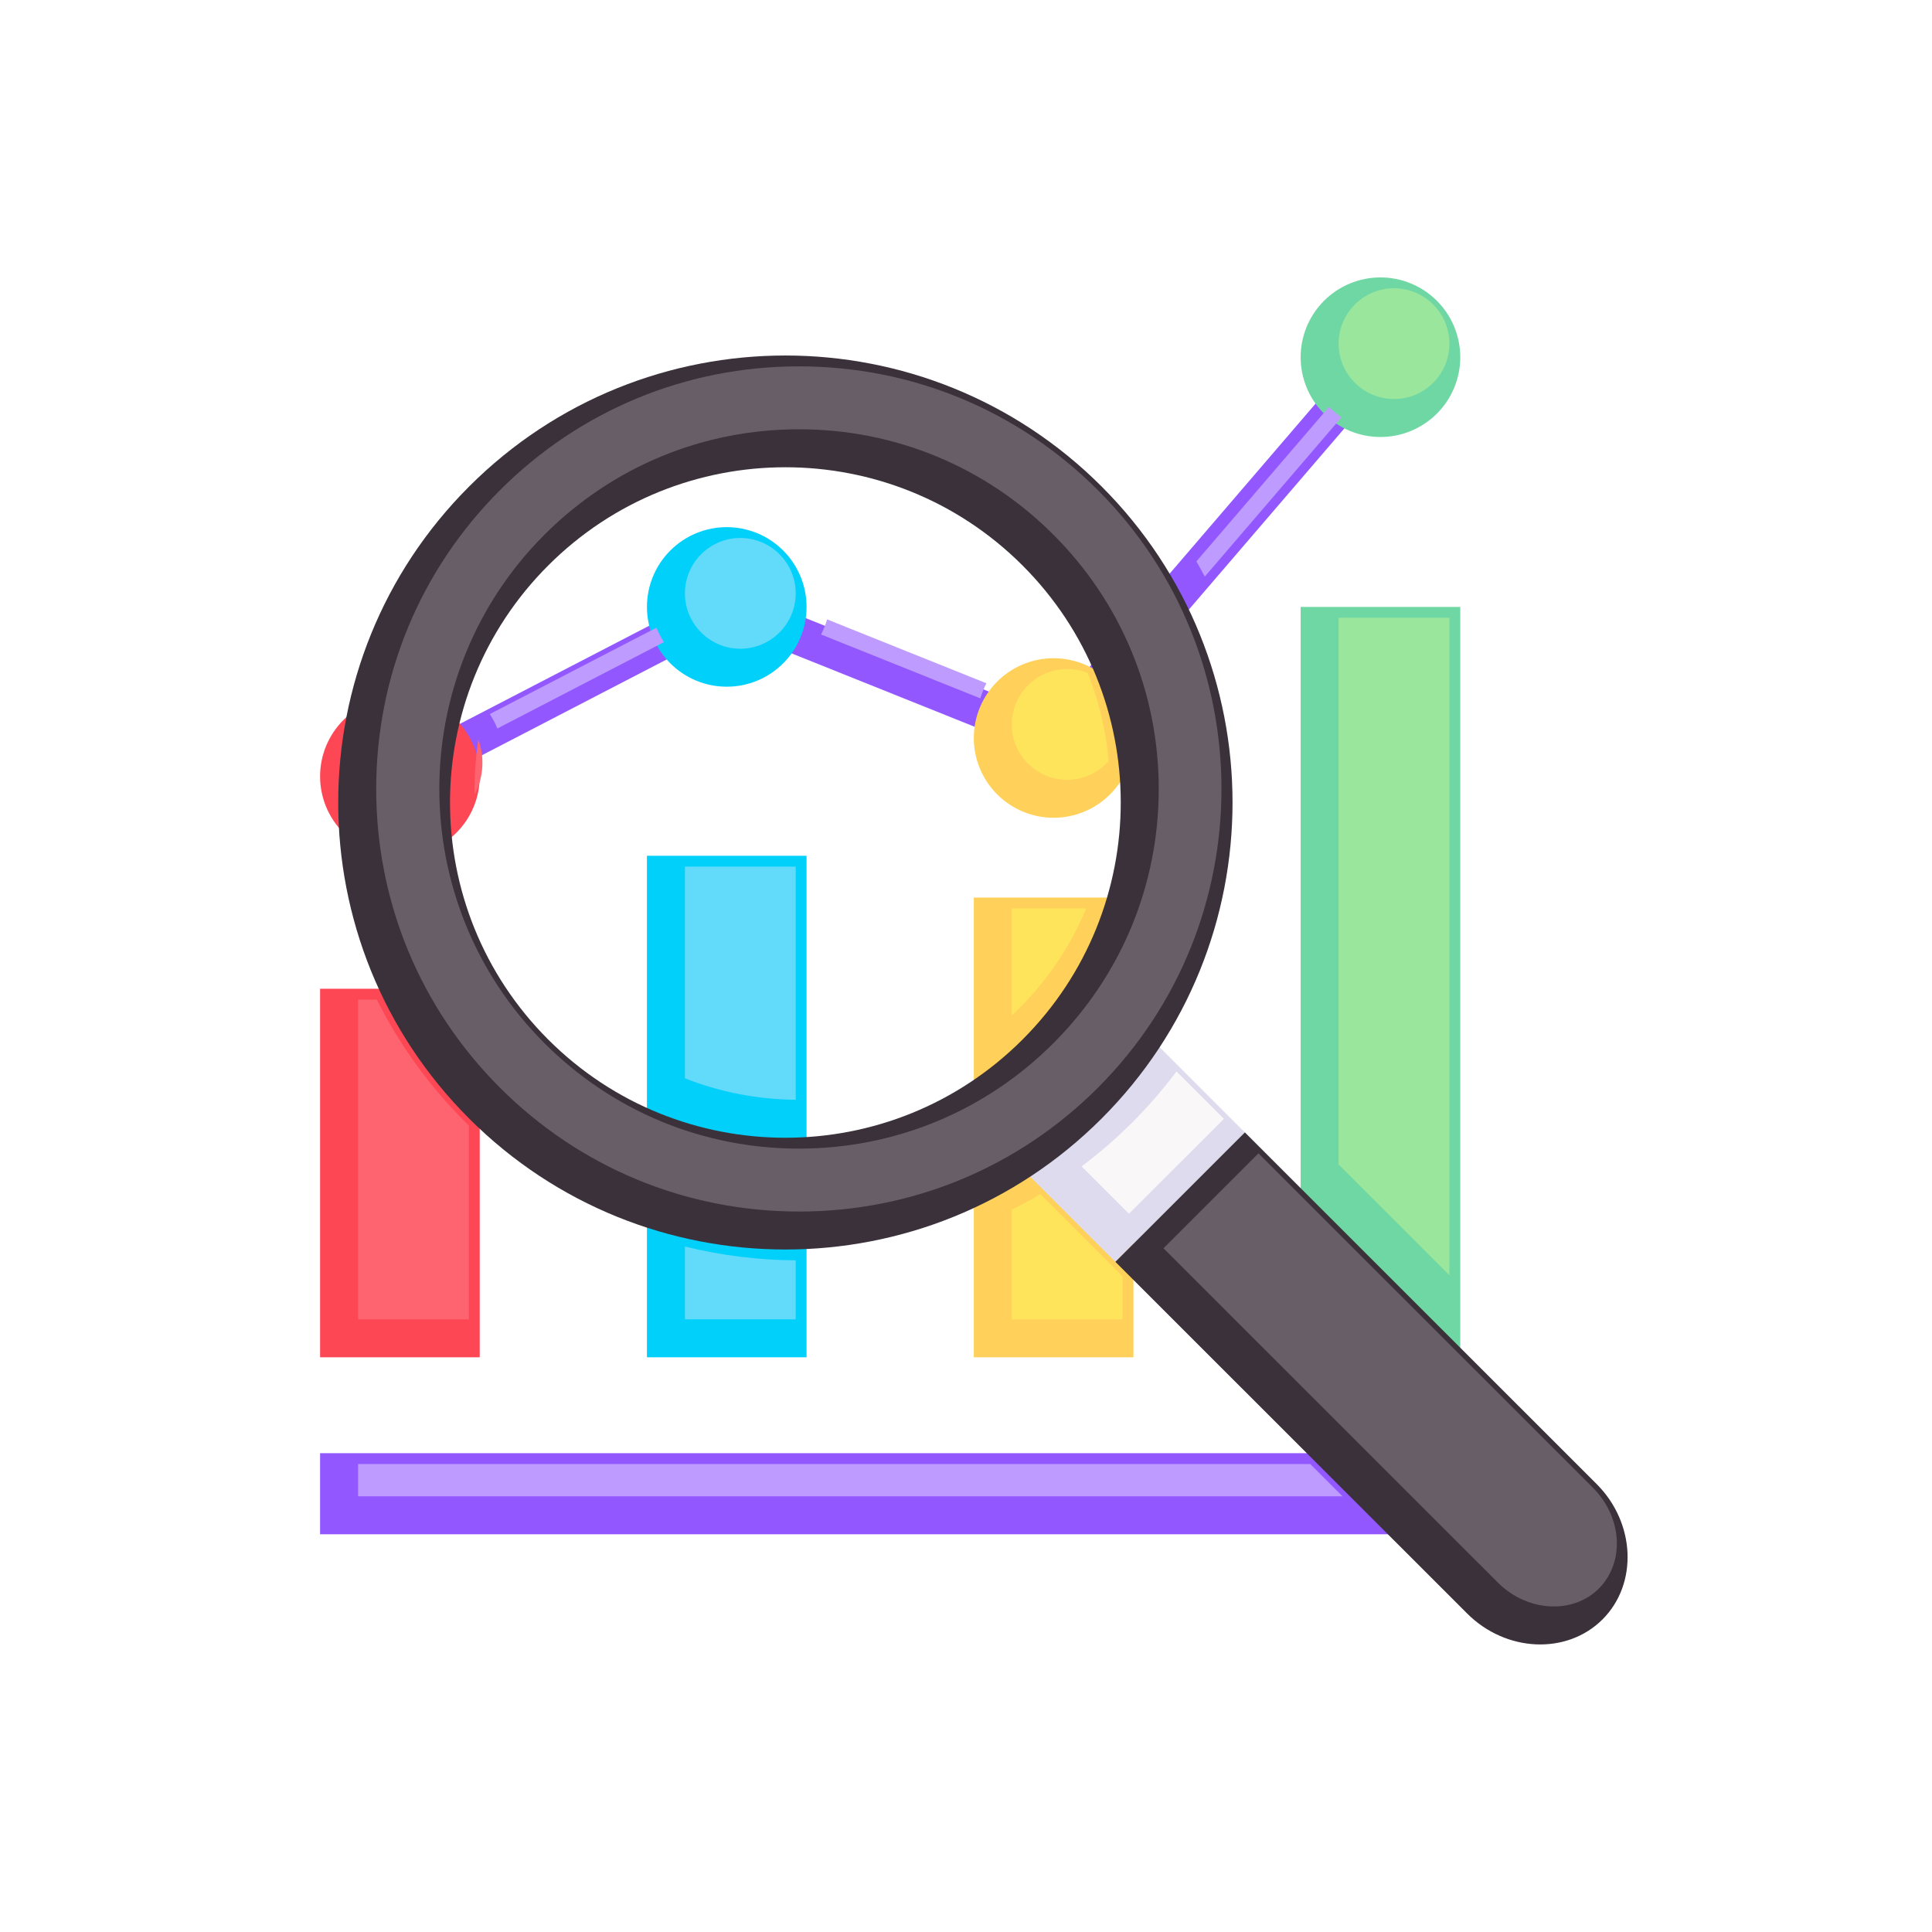 <?xml version="1.0" encoding="UTF-8"?>
<svg xmlns="http://www.w3.org/2000/svg" xmlns:xlink="http://www.w3.org/1999/xlink" width="1080" zoomAndPan="magnify" viewBox="0 0 810 810" height="1080" preserveAspectRatio="xMidYMid meet" version="1.0">
  <defs>
    <clipPath id="df9deaea10">
      <path d="M 545 116.309 L 613 116.309 L 613 184 L 545 184 Z M 545 116.309 " clip-rule="nonzero"></path>
    </clipPath>
  </defs>
  <path fill="#9257ff" d="M 167.664 333.461 C 164.785 333.461 162.004 331.898 160.59 329.164 C 158.562 325.262 160.09 320.457 163.992 318.434 L 301.027 247.387 C 303.086 246.32 305.508 246.199 307.656 247.066 L 439.402 299.891 L 572.719 144.574 C 575.586 141.238 580.613 140.855 583.949 143.715 C 587.285 146.578 587.668 151.605 584.805 154.941 L 447.777 314.586 C 445.555 317.172 441.934 318.059 438.77 316.789 L 305.117 263.203 L 171.324 332.566 C 170.152 333.176 168.898 333.461 167.664 333.461 Z M 167.664 333.461 " fill-opacity="1" fill-rule="nonzero"></path>
  <path fill="#fd4755" d="M 134.195 414.539 L 201.125 414.539 L 201.125 569.051 L 134.195 569.051 Z M 134.195 414.539 " fill-opacity="1" fill-rule="nonzero"></path>
  <path fill="#01d0fb" d="M 271.23 358.789 L 338.152 358.789 L 338.152 569.051 L 271.23 569.051 Z M 271.23 358.789 " fill-opacity="1" fill-rule="nonzero"></path>
  <path fill="#ffd15b" d="M 408.273 376.309 L 475.195 376.309 L 475.195 569.055 L 408.273 569.055 Z M 408.273 376.309 " fill-opacity="1" fill-rule="nonzero"></path>
  <path fill="#6fd7a3" d="M 545.301 254.453 L 612.223 254.453 L 612.223 569.051 L 545.301 569.051 Z M 545.301 254.453 " fill-opacity="1" fill-rule="nonzero"></path>
  <path fill="#9257ff" d="M 134.195 609.254 L 612.223 609.254 L 612.223 643.246 L 134.195 643.246 Z M 134.195 609.254 " fill-opacity="1" fill-rule="nonzero"></path>
  <path fill="#fd4755" d="M 201.121 325.5 C 201.121 326.598 201.07 327.688 200.961 328.781 C 200.855 329.871 200.691 330.953 200.48 332.027 C 200.266 333.102 200 334.164 199.68 335.211 C 199.363 336.258 198.996 337.289 198.574 338.301 C 198.156 339.312 197.688 340.305 197.172 341.27 C 196.656 342.234 196.09 343.176 195.484 344.086 C 194.875 344.996 194.223 345.875 193.527 346.723 C 192.832 347.57 192.098 348.379 191.32 349.156 C 190.547 349.93 189.734 350.664 188.887 351.359 C 188.039 352.055 187.16 352.707 186.25 353.316 C 185.34 353.922 184.398 354.488 183.434 355.004 C 182.469 355.52 181.477 355.988 180.465 356.406 C 179.453 356.824 178.422 357.195 177.371 357.512 C 176.324 357.832 175.262 358.098 174.188 358.309 C 173.113 358.523 172.031 358.684 170.938 358.793 C 169.848 358.898 168.754 358.953 167.66 358.953 C 166.562 358.953 165.469 358.898 164.379 358.793 C 163.289 358.684 162.207 358.523 161.129 358.309 C 160.055 358.098 158.992 357.832 157.945 357.512 C 156.895 357.195 155.867 356.824 154.852 356.406 C 153.84 355.988 152.852 355.52 151.883 355.004 C 150.918 354.488 149.98 353.922 149.066 353.316 C 148.156 352.707 147.277 352.055 146.43 351.359 C 145.582 350.664 144.773 349.93 143.996 349.156 C 143.223 348.379 142.488 347.57 141.793 346.723 C 141.098 345.875 140.445 344.996 139.836 344.086 C 139.227 343.176 138.664 342.234 138.148 341.27 C 137.629 340.305 137.16 339.312 136.742 338.301 C 136.324 337.289 135.953 336.258 135.637 335.211 C 135.316 334.164 135.051 333.102 134.84 332.027 C 134.625 330.953 134.465 329.871 134.355 328.781 C 134.25 327.688 134.195 326.598 134.195 325.5 C 134.195 324.406 134.25 323.312 134.355 322.223 C 134.465 321.133 134.625 320.051 134.84 318.973 C 135.051 317.898 135.316 316.84 135.637 315.789 C 135.953 314.742 136.324 313.711 136.742 312.699 C 137.16 311.688 137.629 310.699 138.148 309.73 C 138.664 308.766 139.227 307.828 139.836 306.914 C 140.445 306.004 141.098 305.125 141.793 304.277 C 142.488 303.434 143.223 302.621 143.996 301.848 C 144.773 301.07 145.582 300.336 146.43 299.641 C 147.277 298.945 148.156 298.293 149.066 297.688 C 149.98 297.078 150.918 296.516 151.883 296 C 152.852 295.48 153.84 295.016 154.852 294.594 C 155.867 294.176 156.895 293.809 157.945 293.488 C 158.992 293.172 160.055 292.906 161.129 292.691 C 162.207 292.477 163.289 292.316 164.379 292.211 C 165.469 292.102 166.562 292.047 167.66 292.047 C 168.754 292.047 169.848 292.102 170.938 292.211 C 172.031 292.316 173.113 292.477 174.188 292.691 C 175.262 292.906 176.324 293.172 177.371 293.488 C 178.422 293.809 179.453 294.176 180.465 294.594 C 181.477 295.016 182.469 295.48 183.434 296 C 184.398 296.516 185.34 297.078 186.25 297.688 C 187.16 298.293 188.039 298.945 188.887 299.641 C 189.734 300.336 190.547 301.07 191.32 301.848 C 192.098 302.621 192.832 303.434 193.527 304.277 C 194.223 305.125 194.875 306.004 195.484 306.914 C 196.09 307.828 196.656 308.766 197.172 309.73 C 197.688 310.699 198.156 311.688 198.574 312.699 C 198.996 313.711 199.363 314.742 199.68 315.789 C 200 316.84 200.266 317.898 200.48 318.973 C 200.691 320.051 200.855 321.133 200.961 322.223 C 201.07 323.312 201.121 324.406 201.121 325.5 Z M 201.121 325.5 " fill-opacity="1" fill-rule="nonzero"></path>
  <path fill="#01d0fb" d="M 338.152 254.453 C 338.152 255.547 338.102 256.641 337.992 257.73 C 337.887 258.82 337.723 259.906 337.512 260.98 C 337.297 262.055 337.031 263.113 336.711 264.164 C 336.395 265.211 336.027 266.242 335.605 267.254 C 335.188 268.266 334.719 269.254 334.203 270.223 C 333.688 271.188 333.125 272.125 332.516 273.035 C 331.906 273.949 331.254 274.824 330.559 275.672 C 329.863 276.52 329.129 277.332 328.352 278.105 C 327.578 278.879 326.766 279.613 325.922 280.309 C 325.074 281.004 324.195 281.656 323.281 282.266 C 322.371 282.875 321.434 283.438 320.465 283.953 C 319.5 284.469 318.512 284.938 317.496 285.355 C 316.484 285.773 315.453 286.145 314.406 286.461 C 313.359 286.781 312.297 287.047 311.223 287.258 C 310.145 287.473 309.062 287.633 307.973 287.742 C 306.883 287.848 305.789 287.902 304.691 287.902 C 303.598 287.902 302.504 287.848 301.414 287.742 C 300.324 287.633 299.242 287.473 298.164 287.258 C 297.09 287.047 296.027 286.781 294.98 286.461 C 293.93 286.145 292.902 285.773 291.887 285.355 C 290.875 284.938 289.887 284.469 288.922 283.953 C 287.953 283.438 287.016 282.875 286.105 282.266 C 285.191 281.656 284.312 281.004 283.465 280.309 C 282.621 279.613 281.809 278.879 281.035 278.105 C 280.258 277.332 279.523 276.52 278.828 275.672 C 278.133 274.824 277.48 273.949 276.871 273.035 C 276.262 272.125 275.699 271.188 275.184 270.223 C 274.668 269.254 274.199 268.266 273.781 267.254 C 273.359 266.242 272.992 265.211 272.676 264.164 C 272.355 263.113 272.09 262.055 271.875 260.98 C 271.664 259.906 271.5 258.82 271.395 257.73 C 271.285 256.641 271.234 255.547 271.234 254.453 C 271.234 253.359 271.285 252.266 271.395 251.176 C 271.5 250.086 271.664 249.004 271.875 247.926 C 272.09 246.852 272.355 245.793 272.676 244.742 C 272.992 243.695 273.359 242.664 273.781 241.652 C 274.199 240.641 274.668 239.652 275.184 238.688 C 275.699 237.719 276.262 236.781 276.871 235.871 C 277.48 234.961 278.133 234.082 278.828 233.234 C 279.523 232.387 280.258 231.574 281.035 230.801 C 281.809 230.027 282.621 229.293 283.465 228.598 C 284.312 227.902 285.191 227.25 286.105 226.641 C 287.016 226.031 287.953 225.469 288.922 224.953 C 289.887 224.438 290.875 223.969 291.887 223.551 C 292.902 223.133 293.93 222.762 294.98 222.445 C 296.027 222.125 297.09 221.859 298.164 221.648 C 299.242 221.434 300.324 221.273 301.414 221.164 C 302.504 221.059 303.598 221.004 304.691 221.004 C 305.789 221.004 306.883 221.059 307.973 221.164 C 309.062 221.273 310.145 221.434 311.223 221.648 C 312.297 221.859 313.359 222.125 314.406 222.445 C 315.453 222.762 316.484 223.133 317.496 223.551 C 318.512 223.969 319.5 224.438 320.465 224.953 C 321.434 225.469 322.371 226.031 323.281 226.641 C 324.195 227.25 325.074 227.902 325.922 228.598 C 326.766 229.293 327.578 230.027 328.352 230.801 C 329.129 231.574 329.863 232.387 330.559 233.234 C 331.254 234.082 331.906 234.961 332.516 235.871 C 333.125 236.781 333.688 237.719 334.203 238.688 C 334.719 239.652 335.188 240.641 335.605 241.652 C 336.027 242.664 336.395 243.695 336.711 244.742 C 337.031 245.793 337.297 246.852 337.512 247.926 C 337.723 249.004 337.887 250.086 337.992 251.176 C 338.102 252.266 338.152 253.359 338.152 254.453 Z M 338.152 254.453 " fill-opacity="1" fill-rule="nonzero"></path>
  <path fill="#ffd15b" d="M 475.195 309.402 C 475.195 310.496 475.141 311.59 475.031 312.68 C 474.926 313.77 474.766 314.855 474.551 315.93 C 474.336 317.004 474.07 318.062 473.754 319.113 C 473.434 320.16 473.066 321.191 472.645 322.203 C 472.227 323.215 471.758 324.203 471.242 325.172 C 470.727 326.137 470.164 327.074 469.555 327.984 C 468.945 328.898 468.293 329.773 467.598 330.621 C 466.902 331.469 466.168 332.281 465.395 333.055 C 464.617 333.828 463.809 334.562 462.961 335.258 C 462.113 335.953 461.234 336.605 460.324 337.215 C 459.41 337.824 458.473 338.387 457.508 338.902 C 456.539 339.418 455.551 339.887 454.539 340.305 C 453.523 340.723 452.496 341.094 451.445 341.41 C 450.398 341.73 449.336 341.996 448.262 342.207 C 447.188 342.422 446.102 342.582 445.012 342.691 C 443.922 342.797 442.828 342.852 441.734 342.852 C 440.637 342.852 439.543 342.797 438.453 342.691 C 437.363 342.582 436.281 342.422 435.207 342.207 C 434.129 341.996 433.07 341.73 432.02 341.41 C 430.973 341.094 429.941 340.723 428.93 340.305 C 427.918 339.887 426.926 339.418 425.961 338.902 C 424.992 338.387 424.055 337.824 423.145 337.215 C 422.234 336.605 421.352 335.953 420.508 335.258 C 419.66 334.562 418.848 333.828 418.074 333.055 C 417.297 332.281 416.562 331.469 415.867 330.621 C 415.172 329.773 414.52 328.898 413.91 327.984 C 413.305 327.074 412.742 326.137 412.223 325.172 C 411.707 324.203 411.238 323.215 410.82 322.203 C 410.402 321.191 410.031 320.16 409.715 319.113 C 409.395 318.062 409.129 317.004 408.914 315.93 C 408.703 314.855 408.543 313.77 408.434 312.68 C 408.328 311.59 408.273 310.496 408.273 309.402 C 408.273 308.309 408.328 307.215 408.434 306.125 C 408.543 305.035 408.703 303.953 408.914 302.875 C 409.129 301.801 409.395 300.742 409.715 299.691 C 410.031 298.645 410.402 297.613 410.82 296.602 C 411.238 295.59 411.707 294.602 412.223 293.637 C 412.742 292.668 413.305 291.73 413.91 290.82 C 414.52 289.91 415.172 289.031 415.867 288.184 C 416.562 287.336 417.297 286.523 418.074 285.75 C 418.848 284.977 419.66 284.242 420.508 283.547 C 421.352 282.852 422.234 282.199 423.145 281.59 C 424.055 280.98 424.992 280.418 425.961 279.902 C 426.926 279.387 427.918 278.918 428.93 278.5 C 429.941 278.082 430.973 277.711 432.02 277.395 C 433.07 277.074 434.129 276.809 435.207 276.598 C 436.281 276.383 437.363 276.223 438.453 276.113 C 439.543 276.008 440.637 275.953 441.734 275.953 C 442.828 275.953 443.922 276.008 445.012 276.113 C 446.102 276.223 447.188 276.383 448.262 276.598 C 449.336 276.809 450.398 277.074 451.445 277.395 C 452.496 277.711 453.523 278.082 454.539 278.5 C 455.551 278.918 456.539 279.387 457.508 279.902 C 458.473 280.418 459.41 280.98 460.324 281.59 C 461.234 282.199 462.113 282.852 462.961 283.547 C 463.809 284.242 464.617 284.977 465.395 285.75 C 466.168 286.523 466.902 287.336 467.598 288.184 C 468.293 289.031 468.945 289.91 469.555 290.82 C 470.164 291.73 470.727 292.668 471.242 293.637 C 471.758 294.602 472.227 295.59 472.645 296.602 C 473.066 297.613 473.434 298.645 473.754 299.691 C 474.07 300.742 474.336 301.801 474.551 302.875 C 474.766 303.953 474.926 305.035 475.031 306.125 C 475.141 307.215 475.195 308.309 475.195 309.402 Z M 475.195 309.402 " fill-opacity="1" fill-rule="nonzero"></path>
  <g clip-path="url(#df9deaea10)">
    <path fill="#6fd7a3" d="M 612.223 149.758 C 612.223 150.855 612.168 151.949 612.062 153.039 C 611.953 154.129 611.793 155.211 611.582 156.285 C 611.367 157.359 611.102 158.422 610.781 159.469 C 610.465 160.516 610.094 161.547 609.676 162.559 C 609.258 163.57 608.789 164.562 608.273 165.527 C 607.754 166.492 607.191 167.434 606.586 168.344 C 605.977 169.254 605.324 170.133 604.629 170.98 C 603.934 171.824 603.199 172.637 602.422 173.41 C 601.648 174.188 600.836 174.922 599.988 175.617 C 599.141 176.312 598.262 176.961 597.352 177.57 C 596.441 178.18 595.504 178.742 594.535 179.258 C 593.57 179.777 592.578 180.242 591.566 180.664 C 590.555 181.082 589.523 181.449 588.477 181.77 C 587.426 182.086 586.363 182.352 585.289 182.566 C 584.215 182.781 583.133 182.941 582.043 183.047 C 580.949 183.156 579.859 183.207 578.762 183.207 C 577.668 183.207 576.574 183.156 575.48 183.047 C 574.391 182.941 573.309 182.781 572.234 182.566 C 571.16 182.352 570.098 182.086 569.047 181.77 C 568 181.449 566.969 181.082 565.957 180.664 C 564.945 180.242 563.953 179.777 562.988 179.258 C 562.023 178.742 561.082 178.18 560.172 177.57 C 559.262 176.961 558.383 176.312 557.535 175.617 C 556.688 174.922 555.875 174.188 555.102 173.41 C 554.328 172.637 553.59 171.824 552.895 170.98 C 552.199 170.133 551.547 169.254 550.941 168.344 C 550.332 167.434 549.77 166.492 549.25 165.527 C 548.734 164.562 548.266 163.57 547.848 162.559 C 547.43 161.547 547.059 160.516 546.742 159.469 C 546.422 158.422 546.156 157.359 545.945 156.285 C 545.73 155.211 545.57 154.129 545.461 153.039 C 545.355 151.949 545.301 150.855 545.301 149.758 C 545.301 148.664 545.355 147.57 545.461 146.48 C 545.57 145.391 545.73 144.309 545.945 143.234 C 546.156 142.16 546.422 141.098 546.742 140.051 C 547.059 139 547.43 137.969 547.848 136.957 C 548.266 135.945 548.734 134.957 549.25 133.992 C 549.77 133.023 550.332 132.086 550.941 131.176 C 551.547 130.266 552.199 129.387 552.895 128.539 C 553.59 127.691 554.328 126.879 555.102 126.105 C 555.875 125.332 556.688 124.598 557.535 123.902 C 558.383 123.207 559.262 122.555 560.172 121.945 C 561.082 121.336 562.023 120.773 562.988 120.258 C 563.953 119.742 564.945 119.273 565.957 118.855 C 566.969 118.438 568 118.066 569.047 117.75 C 570.098 117.43 571.16 117.164 572.234 116.953 C 573.309 116.738 574.391 116.578 575.48 116.469 C 576.574 116.363 577.668 116.309 578.762 116.309 C 579.859 116.309 580.949 116.363 582.043 116.469 C 583.133 116.578 584.215 116.738 585.289 116.953 C 586.363 117.164 587.426 117.43 588.477 117.75 C 589.523 118.066 590.555 118.438 591.566 118.855 C 592.578 119.273 593.57 119.742 594.535 120.258 C 595.504 120.773 596.441 121.336 597.352 121.945 C 598.262 122.555 599.141 123.207 599.988 123.902 C 600.836 124.598 601.648 125.332 602.422 126.105 C 603.199 126.879 603.934 127.691 604.629 128.539 C 605.324 129.387 605.977 130.266 606.586 131.176 C 607.191 132.086 607.754 133.023 608.273 133.992 C 608.789 134.957 609.258 135.945 609.676 136.957 C 610.094 137.969 610.465 139 610.781 140.051 C 611.102 141.098 611.367 142.16 611.582 143.234 C 611.793 144.309 611.953 145.391 612.062 146.48 C 612.168 147.57 612.223 148.664 612.223 149.758 Z M 612.223 149.758 " fill-opacity="1" fill-rule="nonzero"></path>
  </g>
  <path fill="#dedbee" d="M 481.875 434.734 C 465.582 418.457 445.363 422.66 430.438 437.582 C 415.508 452.508 411.301 472.723 427.586 489.004 L 467.629 529.035 L 521.918 474.766 Z M 481.875 434.734 " fill-opacity="1" fill-rule="nonzero"></path>
  <path fill="#3a313a" d="M 467.629 529.035 L 615.113 676.469 C 631.398 692.75 656.938 693.859 671.867 678.938 C 686.793 664.012 685.684 638.48 669.406 622.199 L 521.918 474.762 Z M 467.629 529.035 " fill-opacity="1" fill-rule="nonzero"></path>
  <path fill="#3a313a" d="M 196.711 203.938 C 123.496 277.125 123.496 395.785 196.707 468.977 C 269.926 542.16 388.625 542.16 461.836 468.977 C 535.051 395.785 535.047 277.125 461.836 203.938 C 388.625 130.75 269.926 130.75 196.711 203.938 Z M 428.695 435.84 C 373.785 490.734 284.762 490.734 229.852 435.844 C 174.941 380.953 174.945 291.961 229.852 237.066 C 284.762 182.176 373.785 182.176 428.695 237.066 C 483.605 291.961 483.605 380.953 428.695 435.84 Z M 428.695 435.84 " fill-opacity="1" fill-rule="nonzero"></path>
  <path fill="#be9bff" d="M 505.105 241.754 L 562.402 174.996 C 560.547 173.668 558.812 172.184 557.227 170.551 L 501.594 235.363 C 502.805 237.477 503.98 239.605 505.105 241.754 Z M 505.105 241.754 " fill-opacity="1" fill-rule="nonzero"></path>
  <path fill="#be9bff" d="M 208.52 305.422 L 278.363 269.211 C 277.141 267.301 276.082 265.277 275.211 263.16 L 205.367 299.371 C 206.59 301.277 207.648 303.301 208.52 305.422 Z M 208.52 305.422 " fill-opacity="1" fill-rule="nonzero"></path>
  <path fill="#be9bff" d="M 413.57 286.469 L 346.785 259.688 C 346.121 261.891 345.266 264.004 344.234 266.016 L 411.02 292.797 C 411.676 290.594 412.539 288.48 413.57 286.469 Z M 413.57 286.469 " fill-opacity="1" fill-rule="nonzero"></path>
  <path fill="#fe646f" d="M 150.121 553.133 L 150.121 419.09 L 157.984 419.09 C 167.473 438.047 179.965 455.34 195.156 470.523 C 195.625 470.996 196.098 471.461 196.57 471.922 L 196.57 553.133 Z M 150.121 553.133 " fill-opacity="1" fill-rule="nonzero"></path>
  <path fill="#62dbfb" d="M 333.605 461.086 C 317.523 460.922 301.922 457.898 287.156 452.082 L 287.156 363.336 L 333.605 363.336 Z M 333.605 461.086 " fill-opacity="1" fill-rule="nonzero"></path>
  <path fill="#62dbfb" d="M 287.156 553.133 L 287.156 522.613 C 302.293 526.355 317.879 528.301 333.605 528.406 L 333.605 553.133 Z M 287.156 553.133 " fill-opacity="1" fill-rule="nonzero"></path>
  <path fill="#fee45a" d="M 424.199 380.855 L 455.387 380.855 C 448.879 396.547 439.402 410.668 427.145 422.918 C 426.18 423.883 425.195 424.836 424.199 425.773 Z M 424.199 380.855 " fill-opacity="1" fill-rule="nonzero"></path>
  <path fill="#fee45a" d="M 424.199 553.133 L 424.199 507.23 C 428.258 505.172 432.25 502.973 436.137 500.656 L 470.645 535.148 L 470.645 553.133 Z M 424.199 553.133 " fill-opacity="1" fill-rule="nonzero"></path>
  <path fill="#9be69d" d="M 561.227 488.215 L 561.227 259.004 L 607.672 259.004 L 607.672 534.645 Z M 561.227 488.215 " fill-opacity="1" fill-rule="nonzero"></path>
  <path fill="#be9bff" d="M 150.121 627.324 L 150.121 613.805 L 549.324 613.805 L 562.848 627.324 Z M 150.121 627.324 " fill-opacity="1" fill-rule="nonzero"></path>
  <path fill="#fe646f" d="M 200.555 310.043 C 199.387 317.688 198.867 325.41 199 333.121 C 201.074 329.137 202.258 324.613 202.258 319.812 C 202.262 316.387 201.656 313.098 200.555 310.043 Z M 200.555 310.043 " fill-opacity="1" fill-rule="nonzero"></path>
  <path fill="#62dbfb" d="M 310.379 271.984 C 297.574 271.984 287.156 261.57 287.156 248.77 C 287.156 235.965 297.574 225.551 310.379 225.551 C 323.184 225.551 333.602 235.969 333.602 248.77 C 333.605 261.57 323.184 271.984 310.379 271.984 Z M 310.379 271.984 " fill-opacity="1" fill-rule="nonzero"></path>
  <path fill="#fee45a" d="M 447.418 326.934 C 434.613 326.934 424.199 316.516 424.199 303.719 C 424.199 290.914 434.613 280.5 447.418 280.5 C 450.391 280.5 453.262 281.051 455.984 282.141 C 460.719 293.93 463.684 306.332 464.812 319.078 C 460.422 324.027 454.059 326.934 447.418 326.934 Z M 447.418 326.934 " fill-opacity="1" fill-rule="nonzero"></path>
  <path fill="#9be69d" d="M 584.449 167.289 C 571.645 167.289 561.227 156.875 561.227 144.074 C 561.227 131.27 571.645 120.855 584.449 120.855 C 597.258 120.855 607.672 131.273 607.672 144.074 C 607.672 156.875 597.258 167.289 584.449 167.289 Z M 584.449 167.289 " fill-opacity="1" fill-rule="nonzero"></path>
  <path fill="#f9f7f8" d="M 453.457 489.02 C 460.965 483.379 468.109 477.176 474.762 470.523 C 481.422 463.867 487.621 456.719 493.254 449.211 L 513.125 469.078 L 473.316 508.875 Z M 453.457 489.02 " fill-opacity="1" fill-rule="nonzero"></path>
  <path fill="#685e68" d="M 651.453 673.52 C 642.914 673.52 634.383 669.887 628.039 663.547 L 487.797 523.348 L 527.605 483.551 L 667.852 623.75 C 680.184 636.086 681.289 655.043 670.316 666.012 C 665.473 670.855 658.773 673.52 651.453 673.52 Z M 651.453 673.52 " fill-opacity="1" fill-rule="nonzero"></path>
  <path fill="#685e68" d="M 334.961 507.941 C 287.621 507.941 243.113 489.516 209.637 456.051 C 176.156 422.586 157.723 378.098 157.723 330.773 C 157.723 283.445 176.16 238.953 209.637 205.492 C 243.113 172.023 287.621 153.594 334.961 153.594 C 382.305 153.594 426.809 172.023 460.285 205.488 C 529.387 274.57 529.387 386.977 460.285 456.055 C 426.812 489.516 382.305 507.941 334.961 507.941 Z M 334.961 179.977 C 294.672 179.977 256.789 195.664 228.297 224.145 C 169.488 282.941 169.488 378.605 228.297 437.395 C 256.789 465.875 294.668 481.562 334.957 481.562 C 375.25 481.562 413.133 465.875 441.621 437.391 C 470.113 408.914 485.805 371.047 485.805 330.77 C 485.805 290.496 470.113 252.625 441.621 224.145 C 413.129 195.664 375.25 179.977 334.961 179.977 Z M 334.961 179.977 " fill-opacity="1" fill-rule="nonzero"></path>
</svg>
